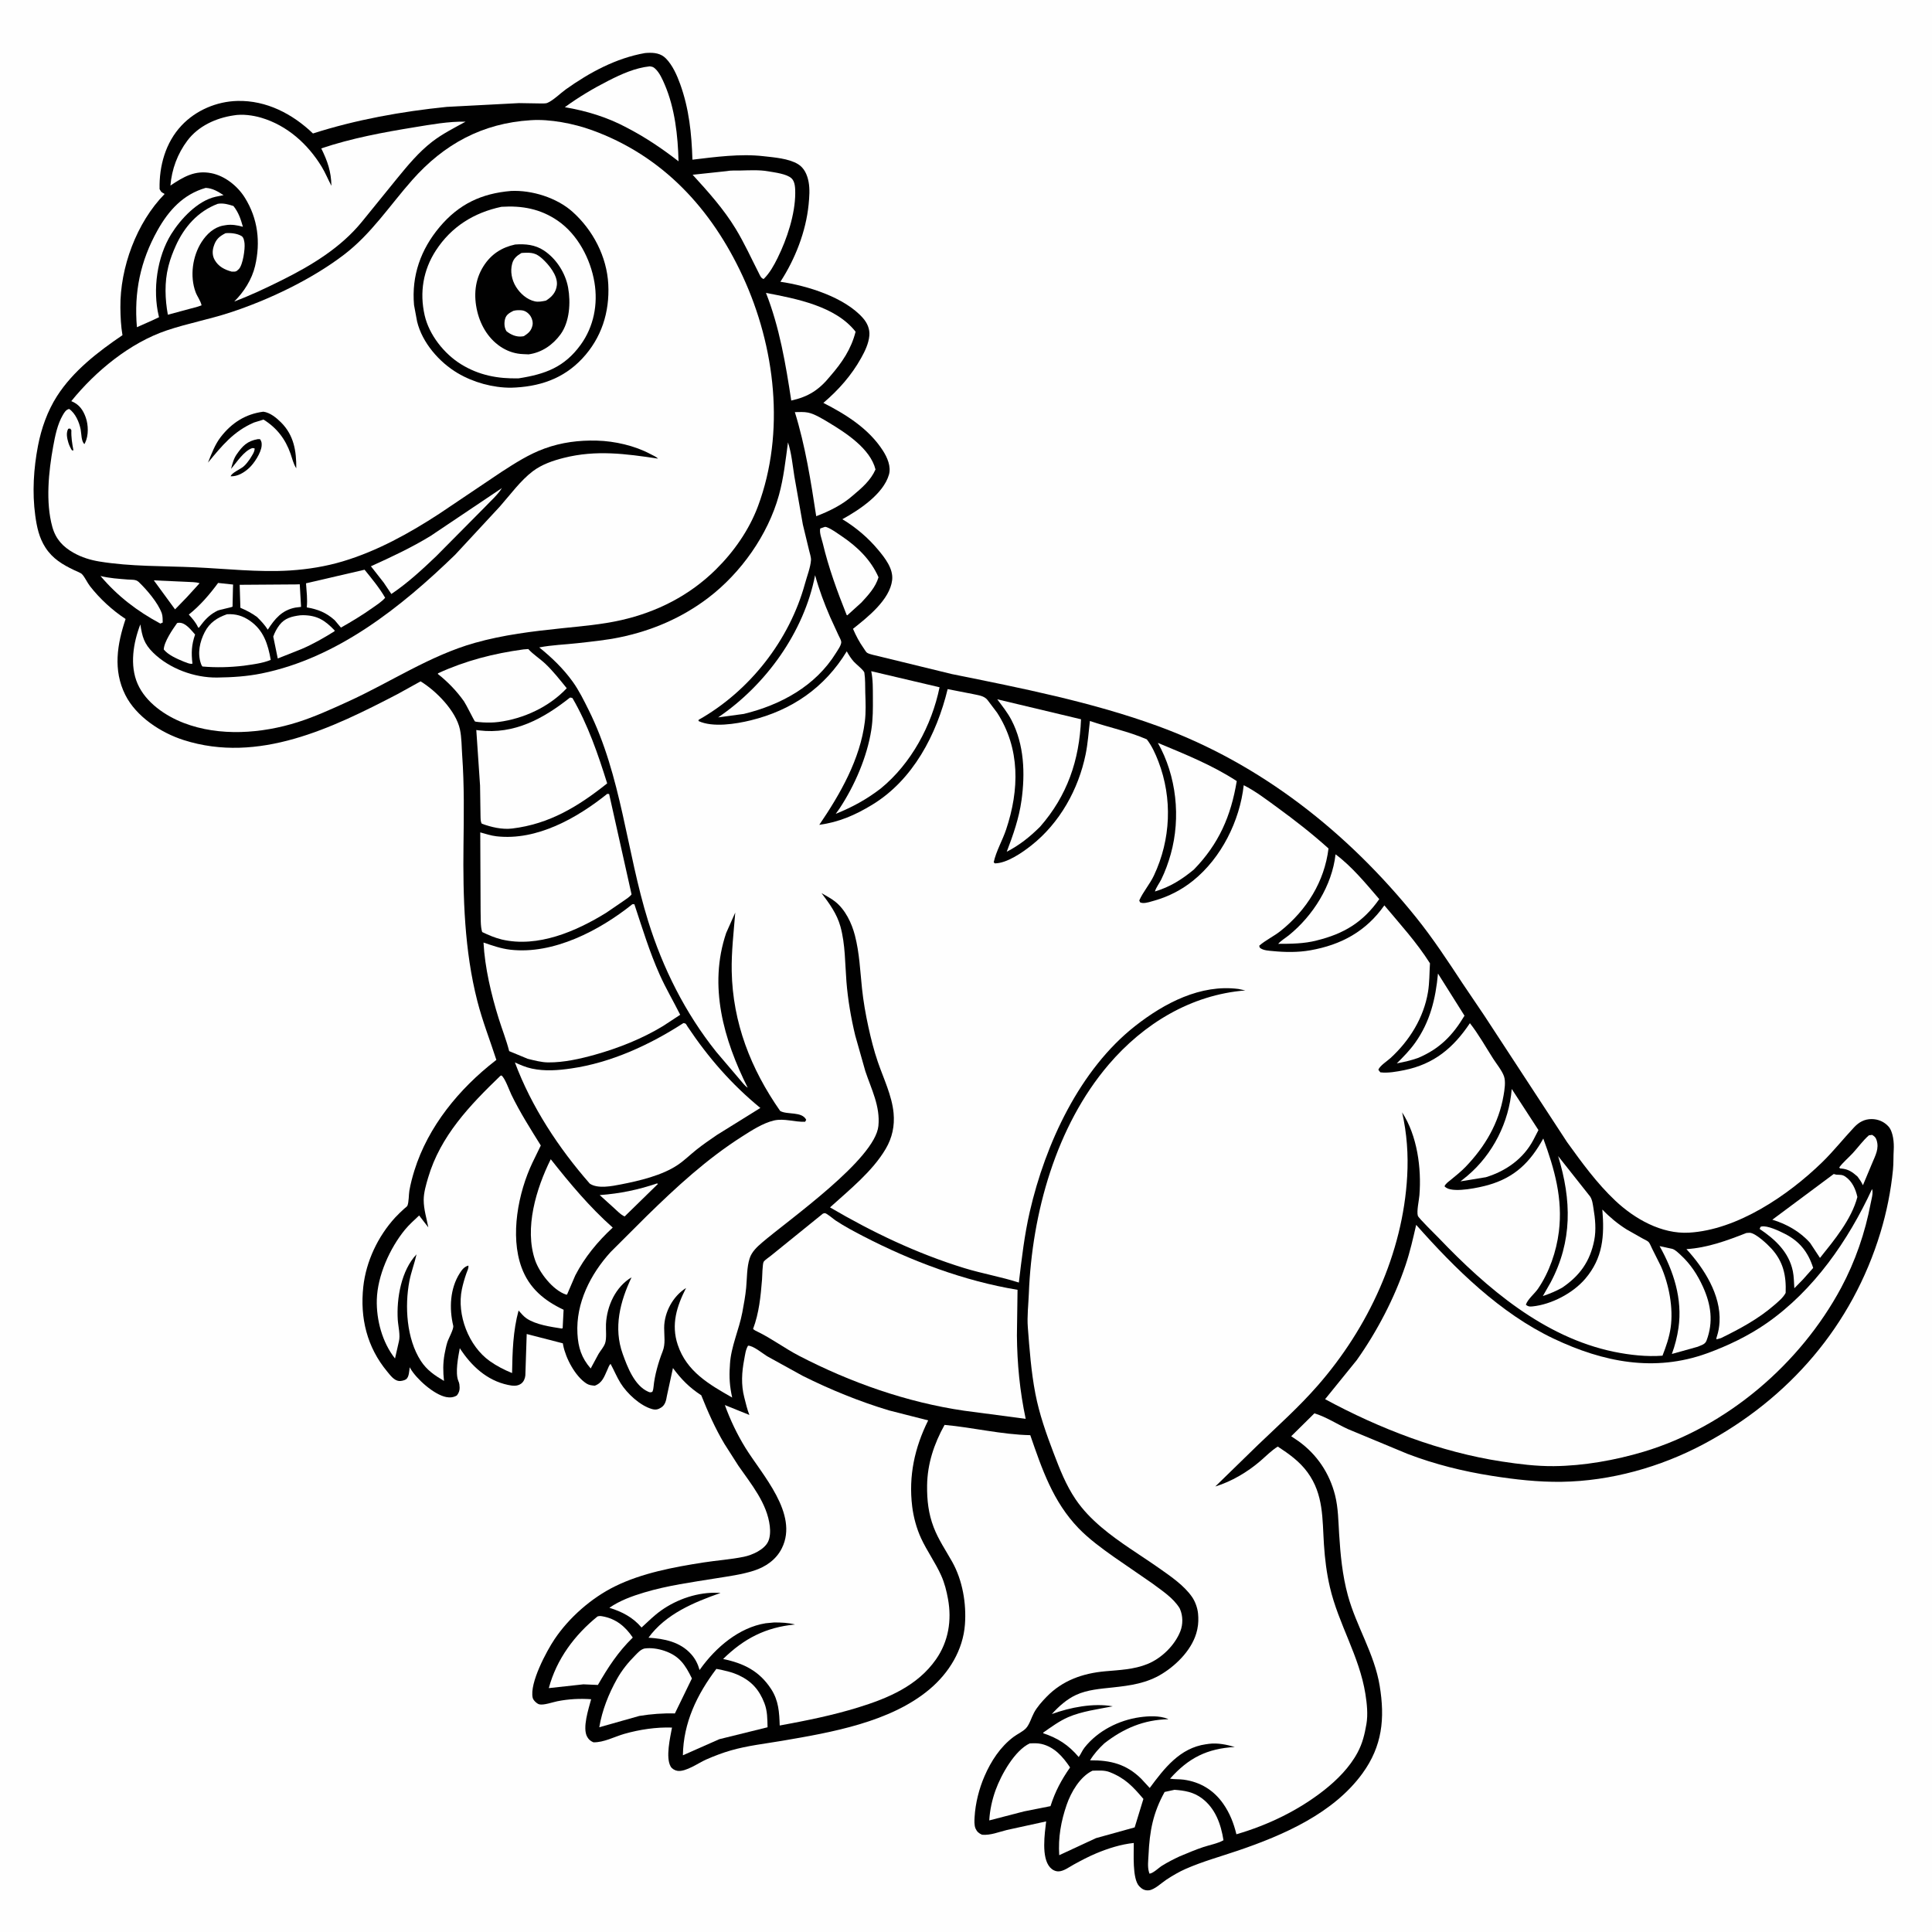 <svg version="1.1" xmlns="http://www.w3.org/2000/svg" style="display: block;" viewBox="0 0 2048 2048" width="1024" height="1024">
<path transform="translate(0,0)" fill="rgb(254,254,254)" d="M -0 -0 L 2048 0 L 2048 2048 L -0 2048 L -0 -0 z"/>
<path transform="translate(0,0)" fill="rgb(1,1,1)" d="M 683.583 56.264 L 686.154 56.06 C 693.619 55.659 700.589 56.531 705.96 62.033 C 712.984 69.229 717.634 79.776 721.014 89.146 C 730.465 115.34 733.134 141.6 734.008 169.271 C 758.174 166.39 784.81 162.762 809.117 165.553 C 820.547 166.865 836.06 167.939 846 174.036 C 852.578 178.07 855.683 185.259 857.105 192.594 C 858.611 200.361 857.939 209.003 857.165 216.812 C 854.322 245.473 842.894 274.689 827.242 298.688 C 855.568 302.806 895.324 315.016 914.812 337.212 C 919.344 342.373 922.149 348.782 921.553 355.719 C 920.833 364.097 916.935 372.156 912.889 379.416 C 902.482 398.091 888.974 413.254 872.812 427.085 C 896.943 439.418 921.045 454.47 936 477.819 C 940.551 484.924 944.775 494.561 942.33 503.098 C 936.428 523.707 910.652 540.643 892.939 550.395 C 907.29 559.085 920.188 569.979 930.938 582.901 C 938.187 591.616 947.143 602.955 945.706 615 C 943.216 635.871 919.41 654.527 904.207 666.561 C 907.343 673.847 910.899 680.653 915.505 687.133 C 916.26 688.195 918.052 691.253 919.042 691.902 C 922.008 693.847 929.114 694.878 932.742 695.939 L 1009 714.545 C 1082.14 729.301 1157.36 744.119 1227.55 769.72 C 1336.59 809.488 1428.56 882.394 1500.97 972.304 C 1519.03 994.738 1534.75 1018.72 1550.57 1042.73 L 1573.52 1076.7 L 1661.25 1210.83 C 1676.98 1232.59 1692.68 1254.28 1712.3 1272.78 C 1732.78 1292.09 1761.33 1308.31 1790.38 1306.67 C 1841.74 1303.76 1895.59 1267.05 1931.54 1232.08 C 1943.61 1220.33 1954.01 1207.13 1965.5 1194.91 C 1970.6 1189.48 1976.52 1186.22 1984.09 1186.27 C 1990.9 1186.32 1997.26 1189.01 2001.86 1194.11 C 2006.93 1199.74 2007.89 1211.62 2007.42 1218.97 C 2006.98 1225.91 2007.33 1232.9 2006.65 1239.82 C 2004.47 1262.26 1999.91 1284.93 1993.37 1306.49 C 1963.45 1405.14 1896.41 1482.67 1805.77 1530.9 C 1760.08 1555.21 1707.37 1570 1655.42 1570.77 C 1630.59 1571.13 1606.14 1568.35 1581.65 1564.5 C 1550.92 1559.66 1521.09 1552.28 1492 1541.15 L 1428.8 1514.87 C 1417.01 1509.45 1405.76 1501.99 1393.34 1498.18 L 1368.74 1522.48 L 1376.43 1527.69 C 1396.05 1541.78 1409.39 1561.73 1415.25 1585.09 C 1418.58 1598.36 1418.68 1612.41 1419.53 1625.98 C 1420.91 1648.03 1422.95 1669.75 1428.78 1691.15 C 1437.75 1724.03 1456.88 1752.78 1462.51 1786.96 C 1468.22 1821.62 1465.33 1850.82 1444.31 1879.8 C 1413.48 1922.3 1360.31 1945.41 1312.16 1961.76 C 1293.78 1968.01 1274.74 1973.25 1256.95 1981.06 C 1249.84 1984.18 1242.8 1988.32 1236.34 1992.59 C 1231.32 1995.9 1223.74 2003.28 1217.77 2003.82 C 1213.43 2004.21 1210.52 2002.52 1207.64 1999.5 C 1200.02 1991.49 1202.01 1964.28 1201.85 1953.62 C 1188.22 1955.07 1174.87 1959.28 1162.25 1964.54 C 1154.01 1967.97 1146.04 1972.21 1138.21 1976.5 C 1133.56 1979.05 1127.45 1983.7 1122 1983.74 C 1118.55 1983.77 1115.37 1982.04 1113.09 1979.5 C 1103.62 1968.97 1107.46 1943.78 1108.95 1930.76 L 1067.38 1939.85 C 1058.73 1941.95 1050.02 1945.7 1041 1944.89 C 1037.66 1943.4 1035.65 1941.79 1034.13 1938.36 C 1032.57 1934.86 1032.9 1929.74 1033.12 1925.98 C 1033.96 1911.57 1037.86 1896.08 1043.61 1882.84 C 1050.59 1866.77 1060.25 1851.87 1074.36 1841.23 C 1078.45 1838.14 1084.13 1835.69 1087.61 1832.01 C 1091.27 1828.14 1093.52 1820.29 1096.12 1815.5 C 1099.43 1809.39 1104.68 1803.56 1109.5 1798.6 C 1126.36 1781.28 1147.82 1773.77 1171.44 1771.64 C 1186.79 1770.26 1202 1769.79 1216.5 1763.87 C 1231.36 1757.8 1245.33 1744.14 1251.23 1729.17 C 1254.08 1721.92 1254 1712.99 1250.92 1705.84 L 1250.4 1704.71 C 1243.43 1693.48 1231.51 1686.03 1221.13 1678.21 L 1180.93 1650.51 C 1167.99 1641.37 1154.26 1631.32 1143.3 1619.96 C 1116.2 1591.83 1104.58 1557.36 1092.13 1521.34 C 1061.8 1520.74 1031.47 1513.18 1001.27 1510.45 C 990.144 1530.5 983.035 1551.65 982.764 1574.82 C 982.584 1590.22 984.173 1604.46 989.707 1618.92 C 994.733 1632.06 1002.57 1643.46 1009.39 1655.63 C 1020.34 1675.18 1024.52 1699.78 1022.88 1721.92 C 1020.86 1749.15 1006.02 1773.3 985.43 1790.64 C 943.896 1825.63 881.033 1836.46 829 1845.33 C 810.768 1848.44 792.586 1850.39 774.75 1855.52 C 765.816 1858.09 756.965 1861.47 748.459 1865.22 C 740.221 1868.85 727.137 1878.4 718.21 1877.18 C 715.526 1876.81 712.421 1875.08 711.012 1872.72 C 705.313 1863.18 710.484 1841.61 712.34 1831.29 C 695.673 1830.7 677.851 1833.39 661.861 1837.95 C 651.482 1840.91 639.864 1847.27 629 1846.9 C 625.934 1845.5 624.217 1844.17 622.5 1841.21 C 617.068 1831.84 623.98 1811.28 626.63 1801.26 C 614.601 1800.38 602.674 1801.04 590.841 1803.39 C 586.03 1804.34 576.084 1807.9 571.544 1806.64 C 569.012 1805.93 565.295 1802.34 564.702 1799.83 C 561.058 1784.35 579.47 1750.05 587.901 1737.53 C 603.404 1714.51 627.028 1693.82 651.955 1681.56 C 680.647 1667.45 714.034 1661.25 745.39 1656.33 C 759.684 1654.09 774.321 1653.15 788.499 1650.25 C 797.372 1648.43 810.009 1642.82 814.167 1634.33 C 816.511 1629.55 816.619 1623.02 816.018 1617.82 C 813.204 1593.47 796.231 1573.19 782.745 1553.77 L 767.891 1530.51 C 758.188 1514.23 750.38 1496.65 743.371 1479.07 C 730.835 1470.9 722.22 1462.2 713.348 1450.19 L 707.004 1479.42 C 706.131 1484.33 705.377 1489.1 700.935 1492 C 697.698 1494.11 695.053 1494.75 691.189 1493.66 C 678.503 1490.09 664.755 1477.21 657.886 1466.25 C 653.821 1459.76 650.904 1452.48 647.212 1445.75 C 645.575 1447.31 644.81 1449.89 643.867 1451.94 C 640.501 1459.23 638.584 1465.93 630.5 1468.89 C 627.363 1468.63 624.387 1468.35 621.677 1466.6 C 609.733 1458.92 599.633 1439.72 596.988 1425.98 L 596.636 1423.98 L 558.333 1414.11 L 556.888 1458 C 556.571 1461.24 555.195 1464.67 552.5 1466.67 C 548.275 1469.8 543.254 1469.08 538.438 1468.06 C 516.008 1463.33 499.469 1447.78 487.402 1429.14 C 485.74 1438.06 482.295 1455.37 485.905 1463.97 C 486.431 1465.23 486.774 1466.06 486.955 1467.45 C 487.573 1472.18 487.291 1475.48 484.254 1479.27 C 480.769 1481.35 477.004 1481.72 473 1480.93 C 459.904 1478.38 441.189 1461.48 434.951 1450.48 L 434.333 1449.33 C 433.703 1453.17 433.771 1459.56 430.5 1462.06 C 428.949 1463.24 425.03 1464.15 423 1463.94 C 417.621 1463.37 413.661 1457.77 410.448 1453.9 C 388.986 1428.06 381.493 1397.07 385.103 1364 C 388.045 1337.05 400.655 1310.53 418.916 1290.6 C 421.913 1287.33 425.182 1284.32 428.439 1281.31 C 429.001 1280.8 431.491 1278.9 431.785 1278.26 C 433.496 1274.5 433.232 1266.23 433.975 1262 C 435.222 1254.9 437.13 1247.69 439.272 1240.81 C 453.825 1194.1 486.734 1154.13 525.056 1124.4 L 526.167 1123.55 C 519.406 1102.63 511.46 1082.52 505.984 1061.15 C 492.278 1007.66 490.665 951.101 491.317 896.167 C 491.697 864.115 492.235 832.958 489.944 800.885 C 489.293 791.762 489.453 782.038 487.523 773.078 C 483.313 753.538 462.327 732.305 445.838 722.27 L 421.516 735.726 C 352.096 771.841 273.971 809.848 194.583 784.461 C 170.688 776.82 144.358 759.72 132.815 736.621 C 119.641 710.258 124.161 682.915 133.136 656.156 C 119.068 646.932 105.771 634.644 95.406 621.381 C 92.475 617.63 89.976 611.812 86.885 608.602 C 85.522 607.185 80.479 605.255 78.555 604.336 C 66.313 598.488 55.849 592.275 48.236 580.56 C 41.433 570.091 39.031 558.631 37.363 546.414 C 34.031 522.002 35.645 496.454 40.313 472.332 C 43.854 454.038 50.308 435.749 60.373 420 C 77.463 393.261 103.921 372.884 129.824 355.314 C 128.17 345.651 127.718 335.794 127.616 326 C 127.176 283.779 144.733 235.97 174.5 205.647 C 173.196 204.754 173.776 205.095 172.293 204.324 C 170.573 203.43 170.178 202.119 169.167 200.5 C 168.61 176.013 175.428 151.103 192.498 132.975 C 207.65 116.884 229.695 107.512 251.719 106.997 C 282.432 106.279 310.089 120.713 331.769 141.491 C 377.29 126.869 426.012 118.145 473.5 113.304 L 550.241 109.298 L 572.627 109.665 C 574.489 109.615 578.372 109.824 579.954 109.194 C 586.258 106.685 594.13 98.764 599.802 94.726 C 624.95 76.826 652.939 61.672 683.583 56.264 z"/>
<path transform="translate(0,0)" fill="rgb(254,254,254)" d="M 163.05 615.198 L 198.263 616.784 C 202.416 617.12 207.668 616.849 211.577 618.251 L 197.859 633.293 L 185.561 645.963 L 163.05 615.198 z"/>
<path transform="translate(0,0)" fill="rgb(254,254,254)" d="M 696.399 1254.5 L 697.5 1254.95 L 662.153 1289.48 C 658.152 1287.98 652.774 1282.13 649.396 1279.22 L 635.716 1266.85 C 657.181 1265.25 676.1 1261.35 696.399 1254.5 z"/>
<path transform="translate(0,0)" fill="rgb(254,254,254)" d="M 187.725 660.5 C 188.774 660.207 188.752 660.152 190.032 660.143 C 196.898 660.094 202.632 668.026 206.817 672.613 C 203.002 683.633 202.647 691.993 204.009 703.5 C 201.401 704.319 197.025 702.076 194.338 701.144 C 187.533 698.334 178.288 694.286 173.6 688.5 C 173.816 680.494 183.014 667.082 187.725 660.5 z"/>
<path transform="translate(0,0)" fill="rgb(254,254,254)" d="M 1981.1 1203.5 L 1984.5 1203.01 C 1987.02 1204.59 1988.29 1205.57 1989.24 1208.5 C 1992.2 1217.59 1987.97 1224.8 1984.59 1232.98 L 1974.77 1256.42 C 1973.22 1252.98 1971.29 1250.22 1969.04 1247.2 C 1963.49 1242.31 1959.24 1239.29 1951.68 1238.67 L 1950.5 1238.59 L 1949.69 1237.5 C 1953.73 1232 1959.57 1227.26 1964.2 1222.18 C 1969.87 1215.98 1974.78 1209.08 1981.1 1203.5 z"/>
<path transform="translate(0,0)" fill="rgb(254,254,254)" d="M 231.196 617.939 L 247.096 619.662 C 246.877 621.564 246.606 642.956 246.503 643.077 C 245.924 643.761 232.723 646.324 230.626 647.331 C 223.54 650.736 218.408 655.579 213.696 661.738 L 212.802 662.924 L 210.752 665.5 L 209.95 665 C 207.521 659.693 203.971 655.785 200.145 651.454 C 211.939 642.137 222.355 629.999 231.196 617.939 z"/>
<path transform="translate(0,0)" fill="rgb(254,254,254)" d="M 239.071 247.208 C 244.411 246.729 251.255 247.384 256 250.193 C 258.375 251.599 258.932 255.496 259.216 258 C 259.879 263.853 257.478 280.878 253.166 285.251 C 250.167 288.293 249.533 287.973 245.5 287.898 C 238.031 285.874 231.53 282.54 227.573 275.562 C 225.081 271.167 224.975 266.233 226.42 261.486 C 228.728 253.91 232.085 250.777 239.071 247.208 z"/>
<path transform="translate(0,0)" fill="rgb(254,254,254)" d="M 1866.25 1300.5 L 1867.12 1300.19 C 1873.44 1298.75 1886.12 1304.92 1892.06 1307.93 C 1907.74 1315.9 1916.72 1327.36 1922.05 1344.06 L 1911.39 1356.09 L 1902.08 1365.59 C 1901.64 1359.68 1901.69 1353.3 1900.49 1347.51 C 1896.33 1327.25 1881.6 1313.65 1865.28 1302.72 L 1866.25 1300.5 z"/>
<path transform="translate(0,0)" fill="rgb(254,254,254)" d="M 106.526 610.57 C 116.045 612.974 125.768 613.531 135.517 614.33 C 139.584 614.663 143.965 613.989 146.988 616.869 C 155.57 625.047 167.389 638.86 171.455 649.98 C 172.532 652.927 172.406 656.789 172.5 659.892 L 169.984 661.021 C 145.319 647.794 124.692 632.004 106.526 610.57 z"/>
<path transform="translate(0,0)" fill="rgb(254,254,254)" d="M 318.022 652.273 L 321 652.117 C 336.365 652.227 344.558 657.657 354.747 668.313 L 354.525 669.217 C 343.066 676.32 332.076 682.672 319.651 688.01 L 294.433 698.017 L 289.865 675.77 L 289.622 674.958 C 291.063 670.627 293.419 666.298 296.163 662.642 C 301.72 655.236 309.385 653.396 318.022 652.273 z"/>
<path transform="translate(0,0)" fill="rgb(254,254,254)" d="M 314.095 619.5 L 317.752 619.365 L 319.137 643.311 L 313 644.103 C 298.808 646.825 291.238 656.037 283.854 667.487 C 280.569 662.29 276.782 658.336 272.45 654.028 C 266.776 649.876 261.269 647.018 254.823 644.28 L 254.065 619.92 L 314.095 619.5 z"/>
<path transform="translate(0,0)" fill="rgb(254,254,254)" d="M 1524.32 1032.02 L 1552.43 1076.68 C 1539.81 1097.75 1526.08 1111.74 1503.35 1121.42 C 1495.84 1124.11 1488.46 1125.75 1480.66 1127.21 C 1487.65 1120.32 1494.53 1113.28 1500.23 1105.24 C 1516 1082.99 1521.83 1058.72 1524.32 1032.02 z"/>
<path transform="translate(0,0)" fill="rgb(254,254,254)" d="M 1602.5 1154.32 L 1630.82 1197.92 L 1625.41 1208.4 C 1614.86 1228.35 1596.38 1241.4 1575.06 1247.9 L 1548.2 1252.28 L 1555.39 1246.5 C 1582.58 1223.57 1599.67 1189.48 1602.5 1154.32 z"/>
<path transform="translate(0,0)" fill="rgb(254,254,254)" d="M 218.067 199.155 C 225.79 199.664 230.6 202.883 236.999 206.848 L 228.463 208.598 C 209.433 212.839 191.458 232.179 181.5 248.187 C 166.456 272.372 161.655 307.236 168.254 334.907 L 168.583 336.238 L 161.745 339.474 L 145.128 346.86 C 141.945 309.83 148.777 276.737 166.948 244.203 C 178.821 222.945 194.277 205.966 218.067 199.155 z"/>
<path transform="translate(0,0)" fill="rgb(254,254,254)" d="M 532.055 517.364 C 527.574 524.633 519.639 531.504 513.748 537.785 L 462.22 589.772 C 447.31 603.984 431.985 618.154 414.848 629.651 L 406.761 617.604 L 393.183 600.267 C 414.947 590.431 436.002 580.584 456.437 568.121 L 532.055 517.364 z"/>
<path transform="translate(0,0)" fill="rgb(254,254,254)" d="M 874.468 558.5 C 875.291 558.571 875.637 558.556 876.5 558.887 C 881.77 560.907 887.412 565.118 892.082 568.268 C 908.73 579.496 923.097 593.304 931.263 611.93 C 928.088 622.553 920.536 630.671 913.201 638.636 L 898.132 652.293 L 897.466 651.826 C 887.457 626.794 878.401 602.006 872.138 575.736 C 871.08 571.299 868.368 564.68 869.5 560.21 L 874.468 558.5 z"/>
<path transform="translate(0,0)" fill="rgb(254,254,254)" d="M 1759.24 1320.93 L 1773 1323.94 C 1776.23 1325.1 1779.12 1328.12 1781.63 1330.42 C 1792.04 1339.96 1799.34 1351.17 1805.18 1363.99 C 1813.75 1382.82 1816.44 1401.34 1808.98 1421.1 C 1807.43 1425.22 1803.49 1425.88 1799.6 1427.63 L 1772.25 1435.26 C 1775.55 1426.31 1777.94 1416.94 1779.28 1407.5 C 1783.62 1376.76 1774.11 1347.43 1759.24 1320.93 z"/>
<path transform="translate(0,0)" fill="rgb(254,254,254)" d="M 386.463 603.925 C 394.061 613.348 402.247 623.169 408.28 633.664 C 404.759 637.815 399.235 641.282 394.826 644.41 C 384.077 652.038 372.881 658.823 361.398 665.287 L 354.802 657.443 C 345.649 649.293 337.192 645.961 325.173 643.847 C 326.102 635.492 324.95 626.697 324.395 618.323 L 386.463 603.925 z"/>
<path transform="translate(0,0)" fill="rgb(254,254,254)" d="M 1651.7 1225.52 L 1685.58 1268.34 C 1688 1272 1688.41 1276.57 1689.13 1280.81 C 1691 1291.83 1692.14 1303.74 1689.95 1314.8 C 1685.54 1337.07 1674.72 1352.32 1655.88 1365.04 C 1649.39 1368.67 1642.53 1371.53 1635.48 1373.87 L 1643.62 1359.64 C 1666.96 1315.69 1665.95 1272.23 1651.7 1225.52 z"/>
<path transform="translate(0,0)" fill="rgb(254,254,254)" d="M 240.568 651.143 C 249.797 650.571 257.384 652.762 265.063 658.137 C 279.522 668.261 284.058 682.902 286.996 699.502 C 278.179 703.205 267.657 704.318 258.261 705.708 C 243.745 707.402 229.154 707.812 214.586 706.52 C 213.486 704.834 213.617 705.272 213.013 703.56 C 209.097 692.461 211.751 680.235 217.05 670 C 222.257 659.943 230.269 654.741 240.568 651.143 z"/>
<path transform="translate(0,0)" fill="rgb(254,254,254)" d="M 230.736 216.083 C 236.392 215.023 242.111 216.639 247.483 218.375 C 252.972 225.39 255.099 231.985 257.488 240.399 C 251.748 238.738 245.303 237.679 239.344 238.655 L 238 238.899 L 236.75 239.101 C 226.797 240.879 219.089 248.166 213.774 256.4 C 204.053 271.459 201.08 292.702 207.319 309.608 C 209.041 314.277 212.747 318.959 213.663 323.679 L 209.604 325.086 L 177.943 333.618 C 174.901 317.186 174.272 299.195 178.382 282.879 L 178.87 281 C 180.629 274.088 183.215 267.512 186.111 261 C 195.193 240.581 209.716 224.106 230.736 216.083 z"/>
<path transform="translate(0,0)" fill="rgb(254,254,254)" d="M 633.394 1713.5 C 635.48 1712.91 636.458 1712.98 638.564 1713.35 C 652.862 1715.85 662.86 1724.12 670.768 1735.85 C 655.009 1751.33 644.772 1767.11 633.794 1786.12 L 618.418 1785.46 L 581.758 1789.48 C 589.925 1758.88 609.068 1733.15 633.394 1713.5 z"/>
<path transform="translate(0,0)" fill="rgb(254,254,254)" d="M 1943.83 1244.5 L 1946.5 1245.19 C 1950.4 1245.52 1952.69 1244.87 1956.22 1247.32 C 1963.48 1252.36 1967.07 1260.58 1968.9 1268.87 C 1962.67 1292.6 1944.33 1314.64 1929.25 1333.46 L 1918.81 1317.59 C 1908.4 1305.71 1893.77 1297.41 1878.73 1292.95 L 1943.83 1244.5 z"/>
<path transform="translate(0,0)" fill="rgb(254,254,254)" d="M 1415.73 905.627 C 1432.96 918.377 1448.11 936.848 1462.08 953.108 C 1444.86 977.654 1424.58 989.828 1395.84 996.908 C 1382.68 1000.4 1368.47 1000.51 1354.95 1000.5 C 1358.1 996.926 1362.59 994.385 1366.3 991.381 C 1391.92 970.634 1412.07 938.62 1415.73 905.627 z"/>
<path transform="translate(0,0)" fill="rgb(254,254,254)" d="M 1091.51 1848.1 C 1095.66 1847.9 1099.78 1847.7 1103.88 1848.64 C 1117.75 1851.81 1126.76 1862.3 1134.31 1873.54 C 1125 1886.97 1118.53 1898.99 1113.57 1914.59 L 1085.44 1920.17 L 1048.66 1929.72 C 1049.23 1918.88 1051.76 1907.46 1055.49 1897.26 C 1061.39 1881.14 1075.56 1855.63 1091.51 1848.1 z"/>
<path transform="translate(0,0)" fill="rgb(254,254,254)" d="M 1245.03 1897.26 C 1255.8 1898.07 1265.08 1899.58 1273.96 1906.19 C 1288.36 1916.92 1294.26 1933.68 1296.94 1950.74 C 1290.95 1954.18 1282.16 1955.77 1275.5 1957.99 C 1266.98 1960.83 1258.68 1964.41 1250.39 1967.86 C 1244.12 1970.8 1237.98 1973.93 1232.07 1977.55 C 1228.34 1979.83 1222.65 1985.68 1218.5 1986.18 L 1217.95 1984.46 C 1216.26 1978.79 1217.22 1972.06 1217.49 1966.19 C 1218.65 1940.94 1222.24 1921.78 1234.55 1899.56 L 1245.03 1897.26 z"/>
<path transform="translate(0,0)" fill="rgb(254,254,254)" d="M 759.368 1769.08 C 767.689 1770.68 775.775 1772.35 783.5 1776.01 C 797.035 1782.43 804.958 1791.53 810.329 1805.5 C 813.544 1813.86 813.413 1822.15 813.646 1830.98 L 762.493 1843.62 L 723.894 1860.68 C 724.413 1826.13 738.842 1796.21 759.368 1769.08 z"/>
<path transform="translate(0,0)" fill="rgb(254,254,254)" d="M 1158.05 1877.02 C 1164.07 1876.89 1170.63 1876.28 1176.32 1878.52 C 1192.75 1885 1200.91 1893.83 1212.05 1906.93 L 1202.81 1937.11 L 1161.76 1948.51 L 1122.83 1966.58 C 1121.61 1947.93 1124.68 1930.59 1130.76 1913.03 C 1135.41 1899.59 1144.87 1883.35 1158.05 1877.02 z"/>
<path transform="translate(0,0)" fill="rgb(254,254,254)" d="M 683.097 1747.5 C 690.122 1746.5 697.845 1747.72 704.532 1750.01 C 720.314 1755.43 726.385 1764.81 733.453 1779.22 L 715.406 1816.32 C 702.833 1815.97 690.167 1816.93 677.766 1818.95 L 635.269 1830.95 C 638.234 1813.08 645.195 1795.56 654.003 1779.81 C 659.294 1770.35 665.988 1762.12 673.623 1754.47 C 676.558 1751.52 678.998 1748.67 683.097 1747.5 z"/>
<path transform="translate(0,0)" fill="rgb(254,254,254)" d="M 842.58 436.858 C 847.086 436.809 852.224 436.459 856.634 437.369 C 863.535 438.793 872.361 444.234 878.462 447.906 C 896.751 458.915 922.645 475.68 928.065 497.655 C 922.958 509.283 913.533 517.298 904.015 525.293 C 892.844 535.185 879.037 541.936 865.221 547.205 C 859.515 509.961 853.756 472.949 842.58 436.858 z"/>
<path transform="translate(0,0)" fill="rgb(254,254,254)" d="M 688.761 70.326 C 691.473 70.744 692.361 70.84 694.471 72.749 C 699.065 76.906 702.207 84.01 704.633 89.668 C 715.413 114.805 718.612 143.855 719.281 171 C 701.711 157.375 684.133 145.535 664.359 135.273 C 643.625 124.16 621.793 117.596 598.752 113.62 C 613.258 103.014 629.113 93.594 645.123 85.46 C 658.857 78.481 673.32 71.953 688.761 70.326 z"/>
<path transform="translate(0,0)" fill="rgb(254,254,254)" d="M 864.043 609.738 C 868.196 624.894 873.7 639.584 879.938 654 L 888.805 673.317 C 889.675 675.271 891.345 677.992 891.724 680.068 C 892.314 683.301 887.953 689.287 886.228 692.083 C 864.5 727.276 827.594 747.278 788.5 756.78 L 761.223 760.466 C 811.796 726.21 852.302 670.115 864.043 609.738 z"/>
<path transform="translate(0,0)" fill="rgb(254,254,254)" d="M 811.975 310.49 C 844.113 316.649 885.688 324.444 906.964 351.632 C 902.229 370.237 892.575 384.334 880.174 398.623 C 868.425 413.147 856.996 420.601 838.763 424.598 C 832.902 386.045 826.305 346.908 811.975 310.49 z"/>
<path transform="translate(0,0)" fill="rgb(254,254,254)" d="M 770.193 181.409 C 774.542 180.488 780.336 180.859 784.867 180.754 C 794.256 180.538 804.99 179.946 814.239 181.59 C 821.093 182.808 833.745 184.207 839 188.988 C 842.913 192.549 843.003 199.761 842.991 204.672 C 842.933 227.197 834.192 253.461 824.262 273.5 C 820.284 281.528 815.942 289.435 809.5 295.768 C 806.605 294.871 805.684 292.077 804.412 289.586 C 796.301 273.705 789.127 257.793 779.842 242.5 C 767.169 221.629 750.633 203.179 734.22 185.253 L 770.193 181.409 z"/>
<path transform="translate(0,0)" fill="rgb(254,254,254)" d="M 583.821 1228.83 C 604.223 1254.64 624.856 1279.4 649.523 1301.29 C 633.636 1315.98 619.806 1332.67 609.857 1351.93 L 601.059 1372.36 L 599.8 1372.22 C 585.998 1367.57 571.775 1349.07 567.258 1335.93 C 555.547 1301.88 568.484 1259.74 583.821 1228.83 z"/>
<path transform="translate(0,0)" fill="rgb(254,254,254)" d="M 1227.38 787.491 C 1256.15 799.496 1284.73 810.877 1311 827.971 C 1304.89 865.068 1292.02 894.548 1265.57 921.754 C 1252.82 932.308 1240.26 940.241 1224.28 945.003 C 1225.51 940.684 1228.98 936.306 1231 932.204 C 1235.13 923.791 1238.53 914.369 1241.05 905.361 C 1251.85 866.671 1247.14 822.424 1227.38 787.491 z"/>
<path transform="translate(0,0)" fill="rgb(254,254,254)" d="M 1851.3 1307 L 1854.75 1306.79 C 1860.98 1307.04 1873.47 1318.83 1877.73 1323.5 C 1890.4 1337.39 1893.58 1352.14 1892.87 1370.52 C 1890.24 1375.59 1885.03 1379.78 1880.76 1383.49 C 1863.79 1398.23 1844.32 1408.64 1824.26 1418.47 L 1819.5 1419.77 C 1819.5 1417.84 1819.35 1418.65 1819.92 1416.89 C 1821.6 1411.75 1822.49 1406.8 1822.79 1401.38 C 1824.35 1372.6 1806.3 1344.36 1787.69 1324.13 C 1809.93 1322.72 1830.75 1315.07 1851.3 1307 z"/>
<path transform="translate(0,0)" fill="rgb(254,254,254)" d="M 554.924 688.392 L 560 688.011 C 565.302 693.86 572.419 698.24 578.18 703.707 C 586.409 711.519 593.616 720.738 600.761 729.549 C 582.232 749.304 555.131 761.873 528.5 765.319 C 522.767 766.061 517.502 766.051 511.759 765.757 C 510.301 765.577 504.387 765.365 503.334 764.657 C 502.857 764.337 493.783 746.175 491.875 743.489 C 483.947 732.327 474.815 722.869 464.092 714.399 L 464.442 713.649 C 493.75 700.276 523.087 692.748 554.924 688.392 z"/>
<path transform="translate(0,0)" fill="rgb(254,254,254)" d="M 923.541 711.497 L 995.981 728.542 C 987.674 769.031 965.89 809.449 933.71 835.774 C 918.71 847.348 903.469 855.642 885.929 862.701 L 889.972 856.997 C 905.908 832.899 919.158 802.36 923.63 773.722 C 925.429 762.204 925.365 750.871 925.286 739.259 C 925.222 729.938 925.465 720.667 923.541 711.497 z"/>
<path transform="translate(0,0)" fill="rgb(254,254,254)" d="M 1057.12 741.285 L 1145.93 762.462 C 1144.2 805.8 1131.34 843.472 1102.54 876.349 C 1091.58 887.226 1080.89 895.773 1067.18 902.898 C 1073.99 885.075 1080.21 867.362 1082.84 848.386 C 1086.8 819.899 1085.75 789.396 1072.23 763.37 C 1068.14 755.499 1062.43 748.365 1057.12 741.285 z"/>
<path transform="translate(0,0)" fill="rgb(254,254,254)" d="M 604.175 739.5 C 605.109 739.365 605.944 739.748 606.84 740 C 623.241 768.2 633.912 799.402 643.63 830.426 C 612.919 854.875 582.509 873.469 542.942 878.269 C 532.244 879.544 520.745 876.84 510.756 873.156 C 509.24 870.926 509.48 867.444 509.366 864.734 L 508.876 832.645 L 504.896 773.863 L 507.823 774.254 C 545.133 778.743 575.947 761.868 604.175 739.5 z"/>
<path transform="translate(0,0)" fill="rgb(254,254,254)" d="M 643.728 841.5 L 645.709 841.688 L 669.48 948.086 C 667.377 950.89 664.112 952.755 661.288 954.807 L 642.569 967.601 C 610.621 987.327 570.1 1004.83 531.945 995.92 C 524.613 994.139 517.901 991.265 511.128 988.002 C 509.11 981.756 509.734 972.579 509.457 965.919 L 509.092 882.358 C 514.748 883.919 520.442 885.833 526.289 886.503 C 569.042 891.406 611.686 867.217 643.728 841.5 z"/>
<path transform="translate(0,0)" fill="rgb(254,254,254)" d="M 670.352 958.5 L 672.453 958.515 C 680.862 983.814 688.388 1008.76 699.289 1033.17 C 705.795 1047.75 713.929 1061.45 721.044 1075.72 L 702.766 1087.7 C 680.784 1101.04 655.69 1111 631.028 1117.93 C 615.034 1122.42 597.74 1126.35 581 1126.2 C 573.822 1126.13 566.366 1124.06 559.425 1122.39 L 539.757 1114.25 C 536.752 1102.47 532.197 1091.1 528.585 1079.5 C 520.735 1054.29 513.923 1025.57 512.541 999.145 C 521.99 1002.33 530.817 1005.53 540.828 1006.71 C 586.6 1012.08 635.691 986.294 670.352 958.5 z"/>
<path transform="translate(0,0)" fill="rgb(254,254,254)" d="M 247.659 122.331 C 256.825 120.699 268.119 122.187 277.02 124.836 C 304.413 132.991 326.316 152.636 341.048 176.833 C 344.943 183.231 347.769 190.349 351.329 196.969 C 351.003 181.705 347.237 170.932 340.553 157.315 C 372.623 146.507 406.084 140.304 439.395 134.88 C 456.693 132.064 475.964 128.518 493.489 129.012 C 481.4 135.644 468.799 141.922 457.857 150.444 C 443.66 161.501 432.271 175.28 420.945 189.135 L 383.808 234.872 C 361.234 262.683 330.019 281.464 298.352 297.211 C 281.858 305.413 265.556 313.13 248.29 319.622 C 258.545 309.553 267.024 296.174 270.36 282.121 C 276.374 256.792 273.435 231.665 259.45 209.405 C 251.771 197.184 238.455 186.451 224.063 183.598 C 206.677 180.152 194.534 187.453 180.652 196.699 C 182.076 179.368 188.178 163.02 198.576 149.123 C 210.18 133.615 228.922 125.085 247.659 122.331 z"/>
<path transform="translate(0,0)" fill="rgb(254,254,254)" d="M 724.472 1084.5 C 727.471 1084.8 727.193 1085.76 728.797 1088.16 C 750.714 1121 775.467 1149.45 806.004 1174.48 L 759.777 1203.22 C 752.432 1208.28 744.957 1213.36 738 1218.94 C 731.506 1224.15 725.333 1230.21 718.438 1234.86 C 701.892 1246.02 677.791 1251.7 658.263 1255.5 C 648.737 1257.35 633.639 1260.44 625.211 1254.7 C 592.181 1217.02 563.435 1173.33 545.815 1126.24 C 551.655 1128.86 557.479 1131.42 563.773 1132.75 C 577.826 1135.72 591.354 1134.65 605.469 1132.61 C 647.798 1126.51 688.82 1107.59 724.472 1084.5 z"/>
<path transform="translate(0,0)" fill="rgb(254,254,254)" d="M 530.338 1140.5 L 531.533 1140.01 C 535.31 1142.67 539.815 1155.73 542.079 1160.4 C 551.224 1179.26 562.229 1196.5 573.266 1214.27 L 564.398 1232.51 C 549.353 1264.17 540.455 1309.75 552.885 1343.6 C 560.946 1365.56 576.833 1378.66 597.433 1388.39 L 596.443 1407.93 L 595.428 1408.3 C 583.953 1406.49 568.09 1404.28 558.206 1397.59 C 555.019 1395.44 552.28 1392.04 549.71 1389.2 C 543.78 1410.93 543.205 1433.14 542.825 1455.49 C 534.593 1452.17 526.585 1448.05 519.325 1442.92 C 496.734 1426.96 483.99 1393.59 489.605 1366.71 C 490.782 1361.08 492.478 1355.28 494.373 1349.85 C 495.286 1347.23 496.96 1344.35 496.5 1341.57 C 492.136 1342.75 489.774 1345.9 487.423 1349.57 C 476.98 1365.86 476.046 1386.91 480.433 1405.29 C 481.246 1408.7 475.49 1418.63 474.161 1422.89 C 472.872 1427.02 472.067 1431.33 471.217 1435.57 C 469.491 1445.25 469.611 1454.06 470.648 1463.82 C 460.802 1458 452.434 1452.39 446.071 1442.56 C 430.943 1419.19 428.852 1384.51 433.989 1357.91 C 435.857 1348.23 439.435 1339.23 441.542 1329.64 C 425.362 1346.65 420.242 1376.28 421.645 1398.94 C 422.084 1406.03 424.568 1415.29 422.839 1422.02 L 418.73 1440.05 C 405.224 1423.06 398.841 1399.16 399.438 1377.65 C 400.144 1352.26 413.229 1323.21 429.098 1303.75 C 433.586 1298.25 439.148 1293.35 444.3 1288.46 L 454.024 1301.07 C 452.173 1291.23 449.136 1282.05 449.134 1271.9 C 449.132 1264.29 451.728 1255.51 453.874 1248.24 C 466.906 1204.09 498.027 1171.64 530.338 1140.5 z"/>
<path transform="translate(0,0)" fill="rgb(254,254,254)" d="M 872.309 1286.5 C 873.056 1286.34 873.794 1285.89 874.551 1286.01 C 876.629 1286.32 883.662 1292.37 885.824 1293.8 C 895.317 1300.08 905.28 1305.37 915.378 1310.59 C 966.194 1336.87 1022.08 1357.9 1078.64 1367.26 L 1077.97 1415.62 C 1078.24 1445.7 1081.04 1474.57 1087.27 1504.02 L 1022.24 1495.44 C 961.394 1486.6 901.571 1465.49 847.088 1437.24 C 831.992 1429.41 817.976 1418.87 802.849 1411.55 C 800.92 1410.62 799.858 1410.19 798.29 1408.72 C 804.661 1391.75 806.334 1374.33 807.786 1356.36 C 808.026 1353.38 808.193 1339.34 809.563 1337.47 C 811.226 1335.2 815.466 1332.62 817.708 1330.69 L 872.309 1286.5 z"/>
<path transform="translate(0,0)" fill="rgb(254,254,254)" d="M 1984.44 1260.5 L 1984.63 1260.95 C 1985.75 1265.09 1983.79 1271.34 1983.01 1275.5 C 1977.15 1306.66 1966.6 1337.33 1951.58 1365.28 C 1908.22 1445.93 1830.46 1512.49 1742.44 1538.86 C 1712.22 1547.91 1678.71 1553.88 1647.1 1554.17 C 1628.66 1554.34 1610.27 1552.04 1592.07 1549.26 C 1527.06 1539.36 1462.42 1514.48 1404.67 1483.19 L 1438.21 1441.8 C 1459.66 1411.55 1478.26 1375.96 1490.04 1340.84 C 1494.72 1326.91 1497.92 1312.69 1501.21 1298.4 C 1542.48 1344.98 1590.24 1392.18 1647.17 1419.13 C 1699.41 1443.87 1753.62 1454.82 1809.52 1434.59 C 1831.45 1426.65 1853.72 1415.94 1872.87 1402.57 C 1922.85 1367.67 1959.1 1315.12 1984.44 1260.5 z"/>
<path transform="translate(0,0)" fill="rgb(254,254,254)" d="M 792.935 1426.5 C 798.266 1426.22 808.571 1434.85 813.232 1437.7 L 850.86 1458.45 C 880.245 1473.13 910.713 1485.53 942.179 1495.04 L 983.908 1505.67 C 969.498 1534.72 962.995 1564.63 966.965 1597 C 968.329 1608.12 971.61 1620.29 976.318 1630.49 C 982.625 1644.16 991.545 1656.38 997.703 1670.12 C 1001.31 1678.17 1003.36 1686.41 1004.93 1695.05 C 1009.04 1717.59 1005.45 1740.03 992.188 1759 C 972.551 1787.08 941.424 1800.17 909.744 1809.95 C 882.26 1818.44 854.766 1823.92 826.536 1829.11 C 826.071 1815.06 825.37 1802.69 817.5 1790.57 C 805.036 1771.36 788.351 1763.13 766.529 1758.61 C 788.6 1736.92 811.659 1725.01 842.752 1722.02 C 835.345 1720.12 828.409 1719.92 820.788 1719.86 L 811.652 1720.72 C 783.345 1725.26 758.759 1746.33 742.45 1769.09 L 741.592 1770.3 C 739.75 1763.84 737.144 1758.52 732.638 1753.48 C 720.919 1740.39 704.033 1737.04 687.422 1736.03 C 705.646 1710.9 735.627 1698.48 763.821 1688.6 L 761.667 1688.46 C 740.232 1687.44 717.873 1695 700.531 1707.39 C 693.238 1712.61 686.663 1719.17 680.075 1725.24 C 670.926 1714.42 659.274 1708.41 645.951 1704.32 C 657.148 1696.61 669.867 1692.01 682.779 1688.13 C 707.69 1680.65 733.034 1677.29 758.61 1673.14 C 772.139 1670.94 785.933 1669.2 799.025 1665.01 C 811.704 1660.95 822.859 1653.24 828.866 1641.06 C 846.85 1604.61 807.679 1563.22 790.019 1534.5 C 781.26 1520.25 774.075 1505.13 768.385 1489.42 L 794.364 1499.9 C 792.016 1494.02 790.559 1487.46 788.971 1481.33 C 785.461 1467.78 786.288 1454.63 788.905 1441 C 789.873 1435.95 790.302 1431.01 792.935 1426.5 z"/>
<path transform="translate(0,0)" fill="rgb(254,254,254)" d="M 562.549 127.429 C 582.828 125.986 608.285 131.016 627.412 137.935 C 702.49 165.093 754.19 221.363 787.242 292.68 C 821.902 367.464 832.581 458.312 803.567 536.405 C 794.164 561.713 777.945 584.871 758.792 603.755 C 730.885 631.27 696.524 648.745 658.438 657.376 C 637.798 662.054 616.502 663.79 595.5 665.986 C 564.427 669.235 533.545 672.944 503.384 681.461 C 455.427 695.002 413.653 723.39 368.558 743.87 C 351.325 751.696 333.65 759.809 315.605 765.527 C 277.414 777.628 232.794 780.998 194.799 766.37 C 175.218 758.831 154.565 744.718 145.878 724.916 C 137.262 705.276 141.305 681.233 148.779 661.883 C 150.768 674.858 152.634 682.295 162.309 691.825 C 179.468 708.726 206.051 718.55 230.231 718.225 C 246.136 718.011 261.722 717.049 277.358 713.874 C 357.627 697.575 425.07 643.685 482.447 588.088 L 529.825 536.986 C 540.616 524.765 551.854 509.292 564.851 499.495 C 574.518 492.208 586.23 488.246 597.847 485.324 C 631.942 476.748 663.339 481.021 697.506 486.146 C 695.693 484.18 691.786 482.566 689.363 481.27 C 672.785 472.399 651.603 467.594 632.857 467.083 C 613.685 466.559 595.322 468.899 577.226 475.461 C 560.631 481.478 545.94 490.977 531.217 500.5 L 465.493 544.696 C 433.748 565.389 399.771 584.174 363.325 595.077 C 345.264 600.48 326.308 603.521 307.5 604.728 C 274.212 606.863 239.491 602.828 206.157 601.35 C 172.818 599.871 138.467 600.646 105.464 595.249 C 95.823 593.672 86.684 590.855 78.146 586.068 C 66.727 579.666 59.077 571.501 55.481 558.577 C 48.173 532.31 51.56 499.732 56.373 473.26 C 58.377 462.236 60.866 449.725 66.606 439.961 C 68.383 436.94 69.848 434.403 73.259 433.5 C 79.919 437.987 83.995 447.554 85.5 455.242 C 86.37 459.685 86.038 467.817 89.5 470.756 L 90.276 469.263 C 94.022 461.651 93.709 450.43 90.885 442.488 C 88.182 434.886 84.251 429.113 76.757 425.75 L 75.568 425.238 C 101.16 393.531 137.716 363.422 176.722 350.254 C 198.616 342.863 221.785 338.546 243.864 331.31 C 284.849 317.877 330.036 296.357 364.474 270.131 C 393.702 247.873 413.013 217.894 437.041 190.761 C 470.674 152.781 511.372 130.59 562.549 127.429 z"/>
<path transform="translate(0,0)" fill="rgb(1,1,1)" d="M 72.317 454.5 L 74.417 454.297 L 75.672 456 C 75.337 463.49 76.491 470.151 77.852 477.5 L 76.211 477.312 C 74.599 474.653 73.305 472.054 72.418 469.058 C 71.046 464.429 69.886 458.905 72.317 454.5 z"/>
<path transform="translate(0,0)" fill="rgb(1,1,1)" d="M 273.34 465.5 L 275.614 465.5 C 277.278 467.884 277.569 469.522 277.349 472.5 C 276.798 479.968 269.332 491.299 264 496.165 C 258.63 501.065 251.943 505.145 244.5 504.906 C 245.545 501.191 254.564 497.514 257.976 494.665 C 260.667 492.418 262.733 489.571 264.785 486.754 C 266.509 483.734 270.37 478.697 269.853 475.226 L 267.5 474.983 C 258.526 477.922 251.042 489.977 244.919 496.989 C 246.383 491.488 247.659 486.235 250.967 481.51 C 257.248 472.54 262.118 467.489 273.34 465.5 z"/>
<path transform="translate(0,0)" fill="rgb(1,1,1)" d="M 279.181 436.416 C 286.346 437.361 293.036 442.892 298.006 447.866 C 311.491 461.362 314.237 478.109 314.065 496.385 C 311.06 491.959 309.784 486.03 308.01 481 C 302.486 465.337 293.45 453.574 279.367 444.769 L 269.245 447.888 C 247.431 457.311 235.311 472.56 220.46 490.388 C 224.233 481.05 227.779 471.254 234.012 463.211 C 245.625 448.226 260.309 438.812 279.181 436.416 z"/>
<path transform="translate(0,0)" fill="rgb(1,1,1)" d="M 541.699 202.425 C 563.893 201.366 590.223 209.596 606.882 224.5 C 628.573 243.906 643.338 272.091 644.809 301.49 C 646.289 331.052 637.585 358.298 617.234 380.059 C 596.733 401.981 570.988 410.149 541.75 410.988 C 522.439 411.062 501.741 405.366 485.156 395.54 C 465.63 383.972 447.545 363.289 442.134 340.801 L 438.896 323.374 C 436.117 292.232 446.091 264.34 466.016 240.634 C 486.398 216.384 510.359 205.052 541.699 202.425 z"/>
<path transform="translate(0,0)" fill="rgb(254,254,254)" d="M 531.56 219.219 C 553.349 217.817 572.949 221.366 591.265 233.985 C 612.416 248.558 626.009 274.575 630.151 299.4 C 634.015 322.564 629.373 346.386 615.549 365.448 C 598.257 389.294 577.98 396.634 549.805 401.062 C 527.743 401.604 507.627 397.811 488.675 386.076 C 470.707 374.95 454.814 354.892 450.113 334.09 C 444.661 309.967 448.555 286.275 462.054 265.5 C 478.491 240.205 502.449 225.419 531.56 219.219 z"/>
<path transform="translate(0,0)" fill="rgb(1,1,1)" d="M 546.065 259.187 C 556.989 258.403 567.253 259.372 576.604 265.576 C 589.698 274.265 599.401 289.391 602.222 304.844 C 605.099 320.604 603.855 341.264 594.139 354.498 C 585.894 365.727 574.204 373.785 560.257 375.643 L 557.541 375.5 L 556.226 375.456 L 554.5 375.371 C 546.866 375.103 539.61 372.902 533 369.011 C 518.752 360.624 509.703 345.955 505.917 330.142 C 501.926 313.477 503.28 296.637 512.62 281.997 C 520.563 269.547 531.697 262.303 546.065 259.187 z"/>
<path transform="translate(0,0)" fill="rgb(254,254,254)" d="M 544.216 329.5 C 547.176 328.728 550.455 328.606 553.5 329.009 C 557.236 329.504 560.534 332.185 562.5 335.304 C 564.23 338.049 565.163 341.947 564.411 345.109 C 563.051 350.832 560.109 353.252 555.31 356.348 L 553.717 356.601 C 547.477 357.459 541.651 354.912 536.87 351.099 C 534.513 347.327 534.269 342.318 535.417 338.031 C 536.651 333.422 540.261 331.552 544.216 329.5 z"/>
<path transform="translate(0,0)" fill="rgb(254,254,254)" d="M 552.773 268.187 L 555.038 268.015 C 563.748 267.567 568.238 268.223 574.809 274.189 C 581.704 280.45 591.333 292.002 590.32 302.091 C 589.542 309.83 584.989 314.758 578.772 318.65 C 575.007 319.455 570.795 320.304 566.976 319.459 C 558.553 317.597 551.356 311.139 546.929 303.961 C 542.468 296.729 540.677 287.626 542.957 279.355 C 544.482 273.822 548.011 271.002 552.773 268.187 z"/>
<path transform="translate(0,0)" fill="rgb(254,254,254)" d="M 835.293 468.949 C 839.049 480.362 840.172 493.055 842.047 504.907 L 851.053 556 L 857.73 583.658 C 858.415 586.616 859.885 590.76 859.684 593.786 C 859.184 601.31 855.379 611.128 853.327 618.621 C 836.884 678.675 794.604 732.62 740.5 763.094 L 740.5 764.356 C 755.535 771.36 780.001 767.456 795.711 763.613 C 839.356 752.938 874.222 728.912 897.596 690.442 C 899.761 694.368 902.073 697.968 905.032 701.354 C 907.251 703.894 915.864 710.524 916.273 713.117 C 917.344 719.911 917.016 727.516 917.238 734.448 C 917.564 744.611 918.015 754.891 916.76 765.009 C 911.837 804.705 890.649 841.853 868.47 874.369 C 889.491 871.456 906.396 864.093 924.408 853.172 C 967.981 826.752 992.855 778.611 1004.55 730.48 L 1032.05 735.866 C 1037.37 737.058 1043.21 737.532 1046.81 742.042 L 1056.92 755.418 C 1081.65 793.565 1080.56 837.346 1066.54 879.294 C 1062.67 890.876 1055.96 902.171 1053.38 914 L 1054.5 915.207 C 1067.22 915.198 1083.53 903.857 1093.19 896.246 C 1123.32 872.501 1143.23 836.831 1150.85 799.443 C 1153.19 787.943 1153.97 775.919 1155.33 764.254 C 1175.42 771.153 1196.06 775.196 1215.68 783.754 C 1220.97 790.597 1224.82 799.035 1227.91 807.083 C 1243.03 846.369 1241.15 889.934 1223.26 927.955 C 1218.83 937.371 1211.81 945.195 1207.67 954.5 L 1208.5 956.481 C 1209.73 956.967 1209.98 957.154 1211.5 957.23 C 1215.17 957.413 1220.35 955.648 1223.94 954.618 C 1238.89 950.335 1252.54 943.327 1264.67 933.582 C 1294.66 909.494 1314.2 870.211 1318.4 832.344 C 1330.68 838.552 1342.12 847.292 1353.21 855.371 C 1372.38 869.334 1390.63 883.527 1408.28 899.41 C 1403.95 934.621 1385.07 964.717 1357.68 986.696 C 1350.42 992.526 1341.77 996.43 1334.83 1002.5 C 1335.2 1003.9 1335.02 1004.42 1336.34 1005.28 C 1339.9 1007.62 1345.09 1007.77 1349.23 1008.18 C 1362.28 1009.47 1375.95 1009.66 1388.88 1007.38 C 1421.73 1001.6 1448.12 987.271 1467.47 959.725 C 1484.43 979.992 1501.59 998.671 1515.82 1021.14 C 1515.21 1031.25 1515.39 1041.49 1513.75 1051.5 C 1509.28 1078.73 1494.2 1103.06 1474.09 1121.5 C 1470.42 1124.87 1462.69 1129.67 1461.12 1134 L 1463.18 1136.7 C 1471.15 1137.75 1480.71 1135.98 1488.6 1134.39 C 1520.04 1128.03 1540.71 1110.78 1558.16 1084.61 C 1567.29 1096.23 1574.85 1109.78 1582.82 1122.24 C 1586.32 1127.71 1592.2 1134.91 1594.29 1140.89 C 1596.28 1146.59 1594.86 1155.37 1593.86 1161.15 C 1588.74 1190.78 1574.21 1215.47 1553.49 1237.01 C 1548.77 1241.91 1543.34 1246.16 1538.11 1250.51 C 1535.67 1252.53 1532.49 1254.53 1531.24 1257.5 C 1532.21 1258.45 1532.14 1258.49 1533.5 1259.29 C 1542.32 1264.5 1568.42 1258.79 1577.65 1256.16 C 1605.81 1248.12 1622.15 1231.96 1635.94 1206.87 C 1647.91 1239.32 1656.78 1270.67 1652.47 1305.56 C 1649.88 1326.56 1642.3 1348.69 1630.28 1366.23 C 1626.86 1371.22 1619.01 1377.61 1617.5 1383.13 C 1619.9 1385.01 1621.44 1385.17 1624.5 1384.85 C 1644.46 1382.83 1667.29 1370.9 1680.3 1355.7 C 1699.26 1333.56 1700.86 1310.18 1698.55 1282.16 C 1706.28 1290.21 1714.82 1297.3 1724.28 1303.25 L 1741.23 1312.85 C 1742.82 1313.78 1746.44 1315.3 1747.61 1316.59 C 1748.98 1318.11 1750.35 1321.77 1751.35 1323.7 L 1760.7 1342.39 C 1769.18 1361.56 1773.98 1386.64 1770.94 1407.5 C 1769.42 1417.95 1766.11 1427.27 1762.31 1437.08 C 1745.66 1438.38 1727.37 1436.34 1711 1432.97 C 1636.75 1417.66 1575.95 1365.51 1525.06 1312.27 C 1521.94 1309 1503.68 1291.22 1502.97 1288.78 C 1501.56 1283.94 1504.21 1272.48 1504.64 1267.07 C 1506.95 1238.11 1502.32 1203.84 1486.31 1179.16 C 1491.38 1201.56 1492.97 1223.91 1491.68 1246.84 C 1487.1 1328.63 1450.36 1407.57 1396.74 1468.85 C 1376.97 1491.46 1355.27 1510.82 1333.66 1531.51 L 1288.25 1575.75 C 1305.57 1570.41 1322.15 1560.58 1335.9 1548.82 C 1341.96 1543.63 1347.7 1537.63 1354.5 1533.42 C 1366.32 1541.15 1377.57 1549.14 1386.01 1560.69 C 1403.19 1584.18 1401.67 1610 1403.44 1637.38 C 1404.42 1652.51 1406.28 1667.58 1409.72 1682.36 C 1418.84 1721.62 1440.91 1755.35 1447.35 1795.48 C 1449 1805.77 1450.24 1817.43 1448.43 1827.77 C 1446.53 1838.63 1444.31 1847.98 1439.07 1857.78 C 1430.75 1873.35 1417.46 1886.76 1403.72 1897.59 C 1376.33 1919.15 1344.08 1934.69 1310.64 1944.41 C 1307.79 1932.62 1303.58 1921.85 1296.56 1911.89 C 1286.4 1897.45 1272.26 1888.96 1254.78 1886.52 C 1249.98 1885.85 1245.07 1886.28 1240.31 1885.47 C 1259.89 1863.47 1279.39 1853.63 1308.89 1851.86 C 1300.21 1849.33 1290.64 1847.36 1281.57 1848.53 L 1280 1848.76 L 1278.34 1848.98 C 1250.66 1852.91 1234.19 1874.51 1218.76 1895.32 L 1209.69 1885.5 C 1193.9 1869.97 1177.18 1865.84 1155.52 1866.01 C 1159.74 1859.07 1164.75 1853.56 1170.64 1848.03 C 1191.01 1832.12 1212.43 1823.07 1238.37 1822.44 L 1237.87 1822.04 C 1228.98 1818.5 1217.52 1819.03 1208.22 1820.34 C 1186.03 1823.46 1163.68 1834.71 1149.62 1852.56 C 1147.17 1855.67 1145.82 1859.38 1143.49 1862.53 C 1132.67 1849.76 1121.57 1842.55 1105.73 1837.26 L 1106.07 1836.46 C 1114.34 1830.71 1123.05 1824.28 1132.32 1820.27 C 1146.82 1814.01 1164.11 1811.78 1179.56 1808.77 C 1158.94 1805.04 1134.32 1809.92 1114.97 1816.98 C 1122.26 1808.93 1130.87 1801.17 1140.85 1796.6 C 1152.73 1791.16 1166.61 1790.16 1179.44 1788.78 C 1198.29 1786.75 1215.57 1784.4 1232.02 1774.21 C 1248.31 1764.12 1264.77 1747.18 1269 1727.98 L 1269.3 1726.5 C 1270.41 1721.37 1270.49 1715.72 1269.99 1710.5 C 1269.4 1704.45 1266.98 1697.68 1263.51 1692.69 C 1255.2 1680.75 1241.33 1671.22 1229.56 1662.93 C 1209 1648.44 1186.62 1635.2 1167.46 1618.9 C 1157.12 1610.11 1147.79 1600.57 1140.16 1589.3 C 1129.88 1574.09 1123.45 1557.51 1116.94 1540.47 C 1109.11 1519.96 1101.67 1498.88 1097.52 1477.27 C 1093.05 1453.99 1091.37 1430.75 1089.55 1407.17 C 1088.63 1395.32 1090.17 1382.87 1090.63 1371 C 1093.91 1286.35 1119.32 1193.91 1175.25 1128.47 C 1212.26 1085.16 1262.53 1054.47 1320.12 1049.89 L 1312.8 1048.34 C 1272.64 1043.13 1234.34 1063.32 1203.66 1087.33 C 1144.48 1133.65 1108.12 1212.66 1091.6 1284.5 C 1085.87 1309.41 1083.07 1334.24 1080.02 1359.56 C 1061.14 1353.46 1041.09 1350.06 1022 1344.18 C 971.878 1328.73 924.998 1306.36 879.849 1279.88 C 900.359 1261.31 924.766 1241.81 938.852 1217.9 C 945.82 1206.07 948.525 1193.4 947.221 1179.73 C 945.465 1161.33 936.475 1142.96 930.5 1125.54 C 926.374 1113.51 923.2 1100.83 920.49 1088.41 C 917.578 1075.07 915.188 1061.38 913.756 1047.8 C 911.743 1028.72 911.091 1010.44 906.271 991.674 C 902.911 978.592 896.058 964.192 885.225 955.673 C 880.887 952.261 875.623 949.545 870.861 946.744 C 879.194 957.796 887.186 968.678 890.917 982.243 C 896.109 1001.12 895.715 1021.12 897.25 1040.5 C 898.756 1059.51 902.083 1079.03 906.558 1097.57 L 917.274 1135.43 C 923.689 1154.67 933.193 1172.62 931.147 1193.5 C 927.668 1228.99 835.968 1293.07 807.965 1317.07 C 802.533 1321.73 796.981 1326.82 794.684 1333.83 C 791.567 1343.34 791.927 1354.99 790.976 1364.98 C 790.145 1373.71 788.509 1382.55 786.891 1391.17 C 783.468 1409.42 774.837 1427.51 773.781 1446.11 L 773.693 1448 C 772.797 1459.95 773.532 1469.76 776.138 1481.45 C 751.595 1467.44 727.957 1453.99 718.454 1425.62 C 711.208 1403.98 717.338 1384.81 727.224 1365.35 C 713.371 1373.98 704.112 1391.02 704.036 1407.5 C 703.997 1415.92 705.632 1424.45 702.439 1432.49 C 698.087 1443.43 693.834 1458.26 692.802 1469.98 C 692.62 1472.04 692.377 1473.48 691.5 1475.42 C 689.531 1476.07 689.131 1476.17 687.119 1475.28 C 672.518 1468.87 665.08 1449.01 660.126 1435.29 C 650.088 1407.49 657.305 1379.66 669.485 1354.01 C 652.607 1364.05 643.374 1384.1 642.368 1403.5 C 642.062 1409.39 643.283 1418.82 641.359 1424.1 C 639.948 1427.97 636.633 1431.66 634.5 1435.19 L 626.158 1450.65 C 616.368 1439.37 612.907 1428.36 612.104 1413.67 C 610.335 1381.34 625.998 1350.58 647.246 1327.25 L 685.592 1289 C 717.26 1258.03 749.025 1228.77 786.517 1204.83 C 796.44 1198.49 808.751 1190.49 820.37 1187.78 C 831.297 1185.23 842.528 1189.61 853.5 1189.09 L 854.606 1187 C 849.977 1177.86 834.551 1181.96 827.016 1177.67 C 795.876 1133.08 776.702 1084.21 775.646 1029.5 C 775.251 1009 777.787 987.789 779.399 967.356 L 769.778 988.986 C 750.794 1045.1 767.131 1102.16 792.579 1152.98 C 789.739 1151.45 786.333 1146.65 784.099 1144.19 L 759.268 1115.01 C 726.447 1073.98 702.651 1026.48 687.069 976.414 C 664.021 902.352 658.856 822.557 623.935 752.498 C 618.91 742.417 613.73 731.853 607.149 722.696 C 597.071 708.676 584.992 697.092 571.625 686.3 C 584.854 683.695 598.868 683.301 612.303 681.784 C 627.156 680.107 642.237 678.625 656.879 675.607 C 691.193 668.534 722.891 654.942 750.832 633.69 C 785.389 607.405 814.048 566.99 825.672 524.969 C 830.743 506.639 832.734 487.736 835.293 468.949 z"/>
</svg>